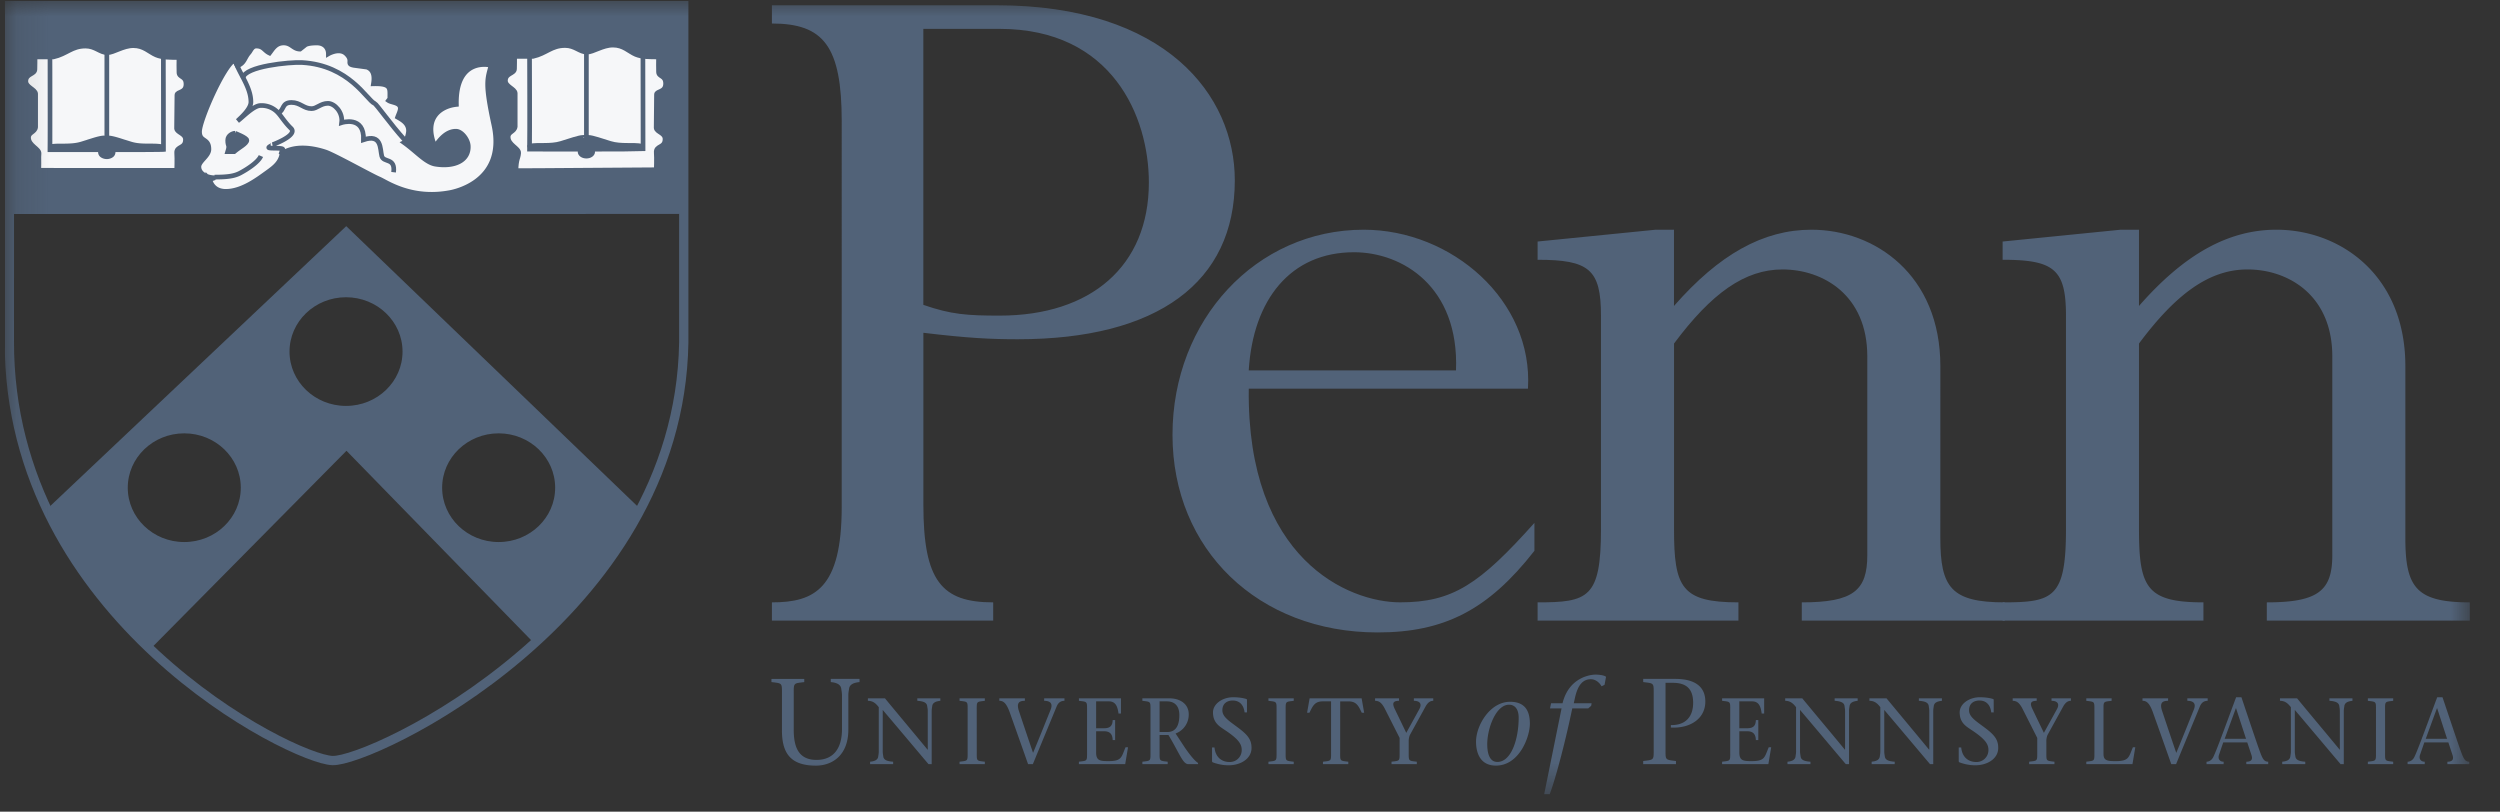 <svg width="77" height="25" viewBox="0 0 77 25" fill="none" xmlns="http://www.w3.org/2000/svg"><rect x="0" y="0" width="77" height="25" fill="#333333" stroke="none"/><g clip-path="url(#clip0_717_3438)"><mask id="mask0_717_3438" style="mask-type:luminance" maskUnits="userSpaceOnUse" x="-8" y="-9" width="96" height="41"><path d="M-7.401 31.704h94.527V-8.94H-7.4v40.644Z" fill="#fff"/></mask><g mask="url(#mask0_717_3438)"><mask id="mask1_717_3438" style="mask-type:luminance" maskUnits="userSpaceOnUse" x="0" y="-1" width="77" height="26"><path d="M.119 24.47H76.07V-.005H.12v24.477Z" fill="#fff"/></mask><g mask="url(#mask1_717_3438)"><path d="M28.44 9.39c.859.298 1.355.331 2.348.331 2.811 0 4.597-1.522 4.597-4.102 0-2.017-1.124-4.73-4.597-4.73h-2.349V9.39Zm0 6.153c0 2.348.561 3.01 2.15 3.01v.562h-6.815v-.562c1.323 0 2.15-.43 2.15-2.944V3.734c0-2.315-.562-3.01-2.15-3.01V.162h6.913c5.226 0 7.344 2.778 7.344 5.391 0 3.143-2.382 4.896-6.682 4.896-.827 0-1.522-.033-2.91-.199M44.845 11.408c.1-2.58-1.653-3.639-3.142-3.639-1.951 0-3.11 1.456-3.242 3.639h6.384Zm-6.383.562c-.066 5.26 3.076 6.582 4.663 6.582 1.622 0 2.448-.561 4.135-2.447v.86c-1.422 1.82-2.778 2.514-4.829 2.514-3.672 0-6.318-2.547-6.318-6.086 0-3.54 2.58-6.318 5.888-6.318 2.713 0 5.227 2.183 5.06 4.895M59.762 16.568c0 1.521.331 1.985 1.985 1.985v.562h-6.252v-.562c1.588 0 2.018-.364 2.018-1.456v-6.12c0-1.884-1.356-2.678-2.613-2.678-1.157 0-2.183.727-3.34 2.282v5.723c0 1.786.23 2.249 1.984 2.249v.562h-6.186v-.562c1.555 0 1.952-.133 1.952-2.25V9.721c0-1.422-.364-1.72-1.952-1.72v-.562l3.639-.364h.562v2.348c1.39-1.587 2.746-2.348 4.234-2.348 1.952 0 3.97 1.39 3.97 4.2" fill="#516278"/><path d="M74.085 16.568c0 1.521.33 1.985 1.985 1.985v.562h-6.252v-.562c1.588 0 2.017-.364 2.017-1.456v-6.12c0-1.884-1.356-2.678-2.612-2.678-1.159 0-2.184.727-3.342 2.282v5.723c0 1.786.232 2.249 1.985 2.249v.562h-6.185v-.562c1.554 0 1.951-.133 1.951-2.25V9.721c0-1.422-.363-1.72-1.951-1.72v-.562l3.638-.364h.562v2.348c1.39-1.587 2.746-2.348 4.234-2.348 1.952 0 3.97 1.39 3.97 4.2M24.447 22.478c0 .525.143.927.702.927.514 0 .784-.345.784-.946v-1.043c0-.078-.015-.142-.022-.202-.019-.136-.146-.188-.323-.206v-.098h.886v.098c-.18.018-.304.07-.323.206-.008.06-.022.124-.022.202v1.058c0 .807-.515 1.108-.998 1.108-.8 0-1.047-.406-1.047-1.085V21.38c0-.35.015-.33-.323-.372v-.097h1.01v.098c-.338.04-.324.022-.324.371M28.598 23.536c-.46-.544-.938-1.114-1.41-1.67v1.28c0 .06.012.11.017.155.015.105.113.146.304.16v.075h-.71v-.075c.14-.014.236-.055.25-.16.006-.046.017-.095.017-.155v-1.364c-.08-.104-.17-.197-.335-.197v-.076h.526c.432.524.88 1.057 1.312 1.581h.006V21.9c0-.06-.012-.11-.018-.156-.014-.104-.112-.145-.304-.16v-.075h.71v.076c-.136.014-.235.055-.25.16-.005.046-.017.095-.017.155v1.636M30.084 23.174c0 .27-.011.255.249.287v.075h-.779v-.075c.26-.032.249-.018.249-.287v-1.303c0-.269.012-.254-.249-.286v-.076h.779v.076c-.26.032-.25.017-.25.286M31.566 21.585c-.159 0-.275.046-.18.324.114.342.282.84.432 1.28.186-.443.362-.89.542-1.332.072-.182-.003-.272-.2-.272v-.076h.625v.076c-.084 0-.18.029-.24.174-.244.593-.49 1.184-.733 1.777h-.147c-.177-.5-.374-1.06-.55-1.552-.107-.31-.197-.4-.336-.4v-.075h.787M33.231 23.46c.261-.031.25-.017.25-.286v-1.303c0-.269.011-.254-.25-.286v-.076h1.295v.467h-.076c-.029-.215-.087-.374-.295-.374h-.394v.828h.243c.183 0 .261-.072.267-.252h.075v.617h-.075c-.006-.17-.073-.272-.267-.272h-.243v.654c0 .246.113.266.374.266.42 0 .4-.118.532-.428h.076l-.087.521H33.23M35.715 22.546h.24c.253 0 .369-.19.369-.518 0-.316-.174-.426-.386-.426h-.223v.944Zm-.53-1.037h.843c.293 0 .585.154.585.493a.62.62 0 0 1-.405.59l.284.432c.144.211.306.414.408.475v.037h-.298c-.171 0-.264-.316-.614-.898h-.273v.536c0 .27-.011.255.25.287v.075h-.78v-.075c.261-.032.25-.018.25-.287v-1.303c0-.269.011-.254-.25-.286M38.333 21.941c-.024-.202-.134-.365-.365-.365-.168 0-.319.087-.319.301 0 .203.203.325.493.542.306.229.405.376.405.617 0 .344-.353.535-.701.535-.185 0-.344-.035-.495-.092-.011-.006-.02-.018-.02-.04v-.418h.075c.032.322.243.449.466.449a.366.366 0 0 0 .373-.368c0-.188-.1-.341-.535-.628-.156-.105-.35-.217-.35-.533 0-.26.29-.466.622-.466.124 0 .29.015.405.055.018.006.02.017.02.032v.379M39.598 23.174c0 .27-.011.255.249.287v.075h-.779v-.075c.261-.032.25-.018.25-.287v-1.303c0-.269.011-.254-.25-.286v-.076h.779v.076c-.26.032-.249.017-.249.286M41.277 23.174c0 .27-.011.255.25.287v.075h-.78v-.075c.261-.032.25-.018.25-.287v-1.572h-.261c-.252 0-.31.16-.405.35h-.073l.078-.443h1.602l.078.444h-.073c-.095-.192-.153-.35-.405-.35h-.26M42.859 23.46c.26-.031.249-.017.249-.286v-.446l-.447-.883c-.095-.188-.176-.26-.309-.26v-.076h.738v.076c-.22 0-.2.11-.128.26l.351.727.4-.727c.098-.176.005-.26-.166-.26v-.076h.597v.076c-.081 0-.16.037-.237.176l-.483.878a.497.497 0 0 0-.036.211v.324c0 .27-.01.255.25.287v.075h-.78M46.775 22.11c0-.39-.236-.405-.296-.405-.405 0-.672.728-.672 1.216 0 .195.034.547.312.547.428 0 .656-.705.656-1.358Zm-1.313.732c0-.491.424-1.227 1.05-1.227.5 0 .608.338.608.675 0 .413-.33 1.291-1.046 1.291-.48 0-.612-.386-.612-.739ZM49.008 21.739l-.09.079h-.492c-.184.892-.484 2.082-.698 2.653h-.169l.537-2.653h-.356l.033-.158h.353c.199-.8.86-.882 1.017-.882.086 0 .266.015.323.068l-.046.247-.093.045c-.053-.1-.173-.218-.33-.218-.226 0-.394.155-.485.56l-.04.18h.55M51.298 23.067c0 .349-.015.33.322.372v.097h-1.01v-.097c.339-.041.324-.023.324-.372V21.38c0-.35.015-.33-.323-.372v-.098h.983c.623 0 .93.248.93.699 0 .54-.487.833-1.061.799v-.075c.469.007.686-.274.686-.687 0-.42-.202-.615-.623-.615h-.228M53.041 23.46c.261-.031.25-.017.25-.286v-1.303c0-.269.011-.254-.25-.286v-.076h1.295v.467h-.076c-.029-.215-.086-.374-.295-.374h-.394v.828h.244c.182 0 .26-.072.266-.252h.075v.617h-.075c-.006-.17-.073-.272-.266-.272h-.243v.654c0 .246.112.266.373.266.42 0 .4-.118.533-.428h.075l-.087.521H53.04M56.851 23.536c-.46-.544-.938-1.114-1.41-1.67v1.28c0 .06.012.11.018.155.014.105.112.146.303.16v.075h-.708v-.075c.138-.014.234-.055.248-.16.006-.046.017-.095.017-.155v-1.364c-.08-.104-.17-.197-.335-.197v-.076h.526c.432.524.881 1.057 1.312 1.581h.006V21.9c0-.06-.011-.11-.017-.156-.014-.104-.113-.145-.304-.16v-.075h.709v.076c-.136.014-.235.055-.249.16-.006.046-.017.095-.017.155v1.636M59.445 23.536c-.46-.544-.938-1.114-1.41-1.67v1.28c0 .06.012.109.018.155.014.105.113.146.304.16v.075h-.71v-.076c.14-.014.235-.054.25-.159.006-.046.017-.095.017-.156v-1.364c-.081-.104-.17-.196-.336-.196v-.076h.527c.432.524.88 1.057 1.311 1.581h.006V21.9c0-.06-.011-.11-.017-.156-.014-.105-.113-.145-.304-.16v-.075h.71v.076c-.137.014-.236.054-.25.159-.006.046-.017.095-.017.156v1.636M61.33 21.941c-.022-.202-.132-.365-.364-.365-.168 0-.319.087-.319.301 0 .203.203.325.493.542.307.229.405.376.405.617 0 .344-.353.535-.7.535-.186 0-.345-.035-.496-.092-.011-.006-.02-.018-.02-.04v-.418h.076c.031.322.242.449.465.449a.366.366 0 0 0 .374-.368c0-.188-.1-.341-.536-.628-.156-.105-.35-.217-.35-.533 0-.26.29-.466.622-.466.125 0 .29.015.406.055.017.006.02.017.02.032v.379M62.498 23.46c.26-.031.249-.017.249-.286v-.446l-.446-.883c-.095-.188-.177-.26-.31-.26v-.076h.739v.076c-.22 0-.2.11-.128.26l.35.727.4-.727c.098-.176.006-.26-.165-.26v-.076h.597v.076c-.082 0-.16.037-.238.176l-.483.878a.498.498 0 0 0-.035.211v.324c0 .27-.012.255.249.287v.075h-.78M64.258 23.46c.26-.031.25-.017.25-.286v-1.303c0-.269.01-.254-.25-.286v-.076h.78v.076c-.262.032-.25.017-.25.286v1.35c0 .202.113.222.37.222.42 0 .403-.118.536-.428h.073l-.087.521h-1.422M66.777 21.585c-.16 0-.276.046-.18.324.114.342.281.84.432 1.28.185-.443.362-.89.541-1.332.073-.182-.002-.272-.2-.272v-.076h.626v.076c-.084 0-.18.029-.24.174-.244.593-.49 1.184-.733 1.777h-.148c-.176-.5-.374-1.06-.55-1.552-.107-.31-.197-.4-.336-.4v-.075h.788M69.178 22.755l-.308-.942h-.005l-.345.942h.658Zm-.702.11-.132.387c-.038.113.017.209.144.209v.075h-.527v-.075c.079 0 .162-.05.209-.145.124-.255.463-1.202.703-1.841h.163c.196.582.492 1.473.59 1.731.064.163.11.255.235.255v.075h-.675v-.075c.183 0 .2-.096.153-.223l-.124-.373M72.09 23.536c-.46-.544-.938-1.114-1.41-1.67v1.28c0 .06.012.11.018.155.015.105.113.146.304.16v.075h-.71v-.075c.14-.014.235-.055.25-.16.005-.046.017-.095.017-.155v-1.364c-.081-.104-.171-.197-.336-.197v-.076h.527c.431.524.88 1.057 1.312 1.581h.005V21.9c0-.06-.011-.11-.017-.156-.015-.104-.113-.145-.304-.16v-.075h.71v.076c-.137.014-.235.055-.25.16-.005.046-.017.095-.017.155v1.636M73.46 23.174c0 .27-.011.255.25.287v.075h-.78v-.075c.26-.032.25-.018.25-.287v-1.303c0-.269.01-.254-.25-.286v-.076h.78v.076c-.261.032-.25.017-.25.286M75.37 22.755l-.306-.942h-.006l-.345.942h.657Zm-.7.11-.134.387c-.037.113.018.209.146.209v.075h-.528v-.075c.078 0 .162-.05.209-.145.124-.255.463-1.202.703-1.841h.163c.197.582.492 1.473.59 1.731.064.163.11.255.235.255v.075h-.675v-.075c.182 0 .2-.096.153-.223l-.123-.373M.294 6.477c.03.03.002-6.309.002-6.309h20.756v6.31" fill="#516278"/><path d="M.294 6.477c.03.03.002-6.309.002-6.309h20.756v6.31H.294ZM1.457 15.713c.798 1.678 1.785 3.03 3.17 4.18l6.045-6.112 5.818 5.967c1.199-1.096 2.367-2.424 3.204-3.997l-9.03-8.686-9.166 8.666-.041-.018ZM.294 6.52l20.757-.002" stroke="#516278" stroke-width=".144" stroke-miterlimit="3.864"/><path d="M15.851 1.737h.565c.414-.095.565-.335.99-.335.305 0 .449.203.673.203.19 0 .481-.216.8-.216.327 0 .488.196.702.287.19.08.439.077.702.077-.007.189 0 .301 0 .46 0 .162.218.098.218.362 0 .277-.281.223-.281.335l-.01 1.03c.014.13.273.146.273.342 0 .29-.289.19-.27.42.014.168 0 .526 0 .526-.558 0-4.146.033-4.322.027.01-.382.07-.36.083-.544.01-.148-.323-.24-.323-.49 0-.172.2-.162.217-.324V2.869c-.01-.135-.312-.203-.301-.395.012-.23.28-.201.28-.355 0-.068.008-.318.004-.382Z" fill="#F6F7F9"/><path d="M15.851 1.737h.565c.414-.095.565-.335.99-.335.305 0 .449.203.673.203.19 0 .481-.216.8-.216.327 0 .488.196.702.287.19.08.439.077.702.077-.007.189 0 .301 0 .46 0 .162.218.098.218.362 0 .277-.281.223-.281.335l-.01 1.03c.014.13.273.146.273.342 0 .29-.289.19-.27.42.014.168 0 .526 0 .526-.558 0-4.146.033-4.322.027.01-.382.07-.36.083-.544.01-.148-.323-.24-.323-.49 0-.172.2-.162.217-.324V2.869c-.01-.135-.312-.203-.301-.395.012-.23.28-.201.28-.355 0-.068.008-.318.004-.382Z" stroke="#516278" stroke-width=".144" stroke-miterlimit="3.864"/><path d="M16.31 1.754s.008 2.298 0 2.84c0 0 3.348.006 3.496-.008l-.004-2.85M18.061 1.612V4.6" stroke="#516278" stroke-width=".144" stroke-miterlimit="3.864"/><path d="M18.115 4.23c.147.008.418.107.68.187.34.103.702.03.969.084.084.017-1.65.03-1.65.03.008-.334 0-.3 0-.3Z" fill="#516278"/><path d="M18.115 4.23c.147.008.418.107.68.187.34.103.702.03.969.084.084.017-1.65.03-1.65.03.008-.334 0-.3 0-.3Z" stroke="#516278" stroke-width=".144" stroke-miterlimit="3.864"/><path d="M17.866 4.674c0-.075.087-.136.195-.136.107 0 .194.061.194.136 0 .074-.087.135-.194.135-.108 0-.195-.06-.195-.135Z" fill="#516278"/><path d="M17.866 4.674c0-.075.087-.136.195-.136.107 0 .194.061.194.136 0 .074-.087.135-.194.135-.108 0-.195-.06-.195-.135Z" stroke="#516278" stroke-width=".144" stroke-miterlimit="3.864"/><path d="M17.965 4.23c-.148.008-.418.107-.681.187-.34.103-.701.03-.968.084-.085.017 1.649.03 1.649.03-.007-.334 0-.3 0-.3Z" fill="#516278"/><path d="M17.965 4.23c-.148.008-.418.107-.681.187-.34.103-.701.03-.968.084-.085.017 1.649.03 1.649.03-.007-.334 0-.3 0-.3Z" stroke="#516278" stroke-width=".144" stroke-miterlimit="3.864"/><path d="M6.462 5.529c.057.22.222.365.492.365.502 0 .986-.372 1.277-.581.228-.163.463-.335.463-.69l-.042.135s.393-.392 1.362-.08c.269.086 1.421.733 1.67.837.214.092.965.63 2.138.423 0 0 1.79-.247 1.39-2.09-.286-1.318-.197-1.412-.088-1.835-.043-.02-1.095-.256-1.067 1.204-.457.047-1.04.392-.66 1.298.154-.23.361-.473.646-.473.178 0 .367.257.379.446.028.46-.436.662-1.011.568-.292-.048-.56-.371-.963-.663.07-.033.135-.27.135-.365 0-.233-.2-.341-.337-.42.028-.08.084-.188.084-.27 0-.185-.263-.172-.365-.243.042-.057.042-.023.042-.108 0-.27.042-.42-.505-.406.045-.267-.01-.439-.197-.513l-.407-.055c-.252-.047 0-.13-.234-.356-.208-.2-.55 0-.55 0 0-.186-.128-.333-.353-.333-.12 0-.266.01-.35.054l-.17.135c-.21 0-.262-.19-.505-.19-.242 0-.34.19-.435.312-.165-.078-.186-.216-.407-.216-.13 0-.168.138-.224.202-.144.16-.134.324-.359.405l-.083-.147a.577.577 0 0 1-.007-.028c-.33.16-1.075 1.856-1.075 2.204 0 .331.288.186.288.541 0 .21-.308.362-.308.54 0 .227.263.339.49.339" fill="#F6F7F9"/><path d="M6.462 5.529c.057.22.222.365.492.365.502 0 .986-.372 1.277-.581.228-.163.463-.335.463-.69l-.042.135s.393-.392 1.362-.08c.269.086 1.421.733 1.67.837.214.092.965.63 2.138.423 0 0 1.79-.247 1.39-2.09-.286-1.318-.197-1.412-.088-1.835-.043-.02-1.095-.256-1.067 1.204-.457.047-1.04.392-.66 1.298.154-.23.361-.473.646-.473.178 0 .367.257.379.446.028.46-.436.662-1.011.568-.292-.048-.56-.371-.963-.663.07-.033.135-.27.135-.365 0-.233-.2-.341-.337-.42.028-.08.084-.188.084-.27 0-.185-.263-.172-.365-.243.042-.057.042-.023.042-.108 0-.27.042-.42-.505-.406.045-.267-.01-.439-.197-.513l-.407-.055c-.252-.047 0-.13-.234-.356-.208-.2-.55 0-.55 0 0-.186-.128-.333-.353-.333-.12 0-.266.01-.35.054l-.17.135c-.21 0-.262-.19-.505-.19-.242 0-.34.19-.435.312-.165-.078-.186-.216-.407-.216-.13 0-.168.138-.224.202-.144.16-.134.324-.359.405l-.083-.147a.577.577 0 0 1-.007-.028c-.33.16-1.075 1.856-1.075 2.204 0 .331.288.186.288.541 0 .21-.308.362-.308.54 0 .227.263.339.49.339l-.154.054Z" stroke="#516278" stroke-width=".144" stroke-miterlimit="3.864"/><path d="M7.238 4.104s.365.14.365.216c0 .103-.236.216-.393.352h-.197c.07-.23 0-.146 0-.352 0-.154.163-.216.225-.216Z" fill="#516278"/><path d="M7.238 4.104s.365.14.365.216c0 .103-.236.216-.393.352h-.197c.07-.23 0-.146 0-.352 0-.154.163-.216.225-.216ZM8.572 3.48c.19-.09.101-.324.407-.324.27 0 .372.19.617.19.165 0 .28-.163.505-.163.2 0 .464.27.422.595 0 0 .701-.23.673.527.562-.189.506.274.562.5.056.217.421.041.365.5" stroke="#516278" stroke-width=".144" stroke-miterlimit="3.864"/><path fill-rule="evenodd" clip-rule="evenodd" d="M1.644 1.755H1.08c.003.042 0 .165-.001.264l-.002.117c0 .07-.055.102-.117.138-.074.043-.157.092-.164.217-.006.108.085.176.169.24.066.05.128.096.133.156v1.028c-.009.078-.06.116-.11.154-.054.04-.108.08-.108.17 0 .14.104.23.194.308.07.062.134.116.129.182-.006.09-.006.123-.004.178 0 .058.002.14-.003.336.145.006 2.558.004 3.713.004h.533s.014-.359 0-.528c-.009-.109.052-.143.118-.18.073-.042.152-.087.152-.24 0-.11-.082-.163-.156-.212-.058-.037-.111-.072-.117-.128l.01-1.032c0-.043.043-.061.094-.084.082-.035.187-.08.187-.25 0-.148-.068-.193-.128-.232-.047-.03-.09-.058-.09-.13l-.001-.15a5.215 5.215 0 0 1 .002-.31h-.037c-.13 0-.256 0-.372-.011v.353l.002.836.001 1.655v.065l-.065.006c-.041.004-.283.006-.615.008l-.871.001v.008a.19.19 0 0 1-.088.155.315.315 0 0 1-.179.052.316.316 0 0 1-.179-.052.19.19 0 0 1-.088-.155v-.008h-.957l-.381-.001H1.539V4.61v.073h-.073V4.61c.004-.27.004-.98.003-1.622l-.001-.85v-.267l-.001-.074v-.025l.072-.001h.072v.1l.001.267a829.77 829.77 0 0 1 0 2.298c.098-.012.204-.012.31-.012h.077c.166-.002.332-.01.492-.058l.192-.06.003-.002.189-.059c.111-.033.218-.061.3-.067l.006-.001a.072.072 0 0 1 .037.004V1.629h.145v2.549c.081.006.187.034.298.067.06.018.123.039.188.06h.003l.193.06c.16.05.326.057.49.058h.079c.12.001.24.001.348.018L4.96 2.95l-.001-.837V1.755h.09a.898.898 0 0 1-.433-.17c-.139-.087-.285-.179-.508-.179-.18 0-.352.07-.501.13-.115.046-.217.087-.3.087-.103 0-.19-.044-.283-.09-.108-.054-.226-.113-.39-.113-.245 0-.398.08-.564.165-.122.063-.25.13-.426.17Z" fill="#F6F7F9"/><path d="M1.08 1.754h.564c.414-.094.565-.335.99-.335.305 0 .449.203.674.203.189 0 .48-.216.8-.216.326 0 .488.196.702.287.19.081.438.077.702.077-.008.19 0 .302 0 .46 0 .163.217.099.217.362 0 .278-.28.224-.28.335l-.011 1.031c.014.129.274.146.274.342 0 .29-.29.19-.27.419.013.169 0 .527 0 .527-.559 0-4.072.004-4.247-.003.01-.382-.006-.33.007-.514.01-.149-.323-.24-.323-.49 0-.173.2-.163.218-.325V2.887c-.01-.135-.313-.203-.302-.396.012-.23.28-.2.28-.355 0-.067.008-.318.004-.382ZM3.863 15.022c0-.965.811-1.747 1.812-1.747s1.813.782 1.813 1.747c0 .964-.812 1.745-1.813 1.745-1 0-1.812-.781-1.812-1.745ZM8.845 10.829c0-.964.812-1.746 1.812-1.746 1.001 0 1.813.782 1.813 1.746s-.812 1.745-1.813 1.745c-1 0-1.812-.781-1.812-1.745Z" stroke="#516278" stroke-width=".144" stroke-miterlimit="3.864"/><path fill-rule="evenodd" clip-rule="evenodd" d="M4.628 19.892c-1.386-1.15-2.373-2.5-3.171-4.179l.041.018 9.167-8.666 9.029 8.686c-.837 1.573-2.005 2.901-3.204 3.998l-5.818-5.968-6.044 6.111Zm1.047-6.617c-1.001 0-1.812.782-1.812 1.746 0 .965.81 1.746 1.812 1.746 1 0 1.812-.781 1.812-1.746 0-.964-.811-1.746-1.812-1.746Zm3.17-2.446c0-.964.811-1.746 1.812-1.746s1.812.782 1.812 1.746-.811 1.745-1.812 1.745c-1 0-1.812-.78-1.812-1.745Zm6.514 2.446c-1.001 0-1.813.782-1.813 1.746 0 .965.812 1.746 1.813 1.746 1 0 1.812-.781 1.812-1.746 0-.964-.812-1.746-1.812-1.746Z" fill="#516278"/><path d="M13.546 15.022c0-.965.812-1.747 1.813-1.747 1 0 1.812.782 1.812 1.747 0 .964-.811 1.745-1.812 1.745s-1.813-.781-1.813-1.745ZM12.475 4.322c-.463-.51-.872-1.109-.942-1.139-.228-.094-.772-1.176-2.232-1.257-.37-.02-1.767.115-1.815.472" stroke="#516278" stroke-width=".144" stroke-miterlimit="3.864"/><path d="M8.703 4.714a.724.724 0 0 0 .008-.111c0-.058-.342-.025-.423-.05-.057-.016.15-.099.114-.099.21-.08.75-.318.562-.5-.183-.176-.292-.362-.393-.473a.683.683 0 0 0-.548-.23c-.214 0-.561.371-.705.473.106-.102.41-.365.41-.582 0-.486-.39-.909-.49-1.311M6.605 5.455c.385 0 .603-.027.786-.122.2-.105.561-.331.645-.527" stroke="#516278" stroke-width=".144" stroke-miterlimit="3.864"/><path d="M.29.169H21.06v10.384c-.14 8.464-9.626 12.913-10.819 12.872C9.002 23.383.262 19.03.288 10.51L.29.17Z" stroke="#516278" stroke-width=".286" stroke-miterlimit="3.864"/></g></g></g><defs><clipPath id="clip0_717_3438"><path fill="#fff" d="M.145.026h75.96v24.447H.146z"/></clipPath></defs></svg>